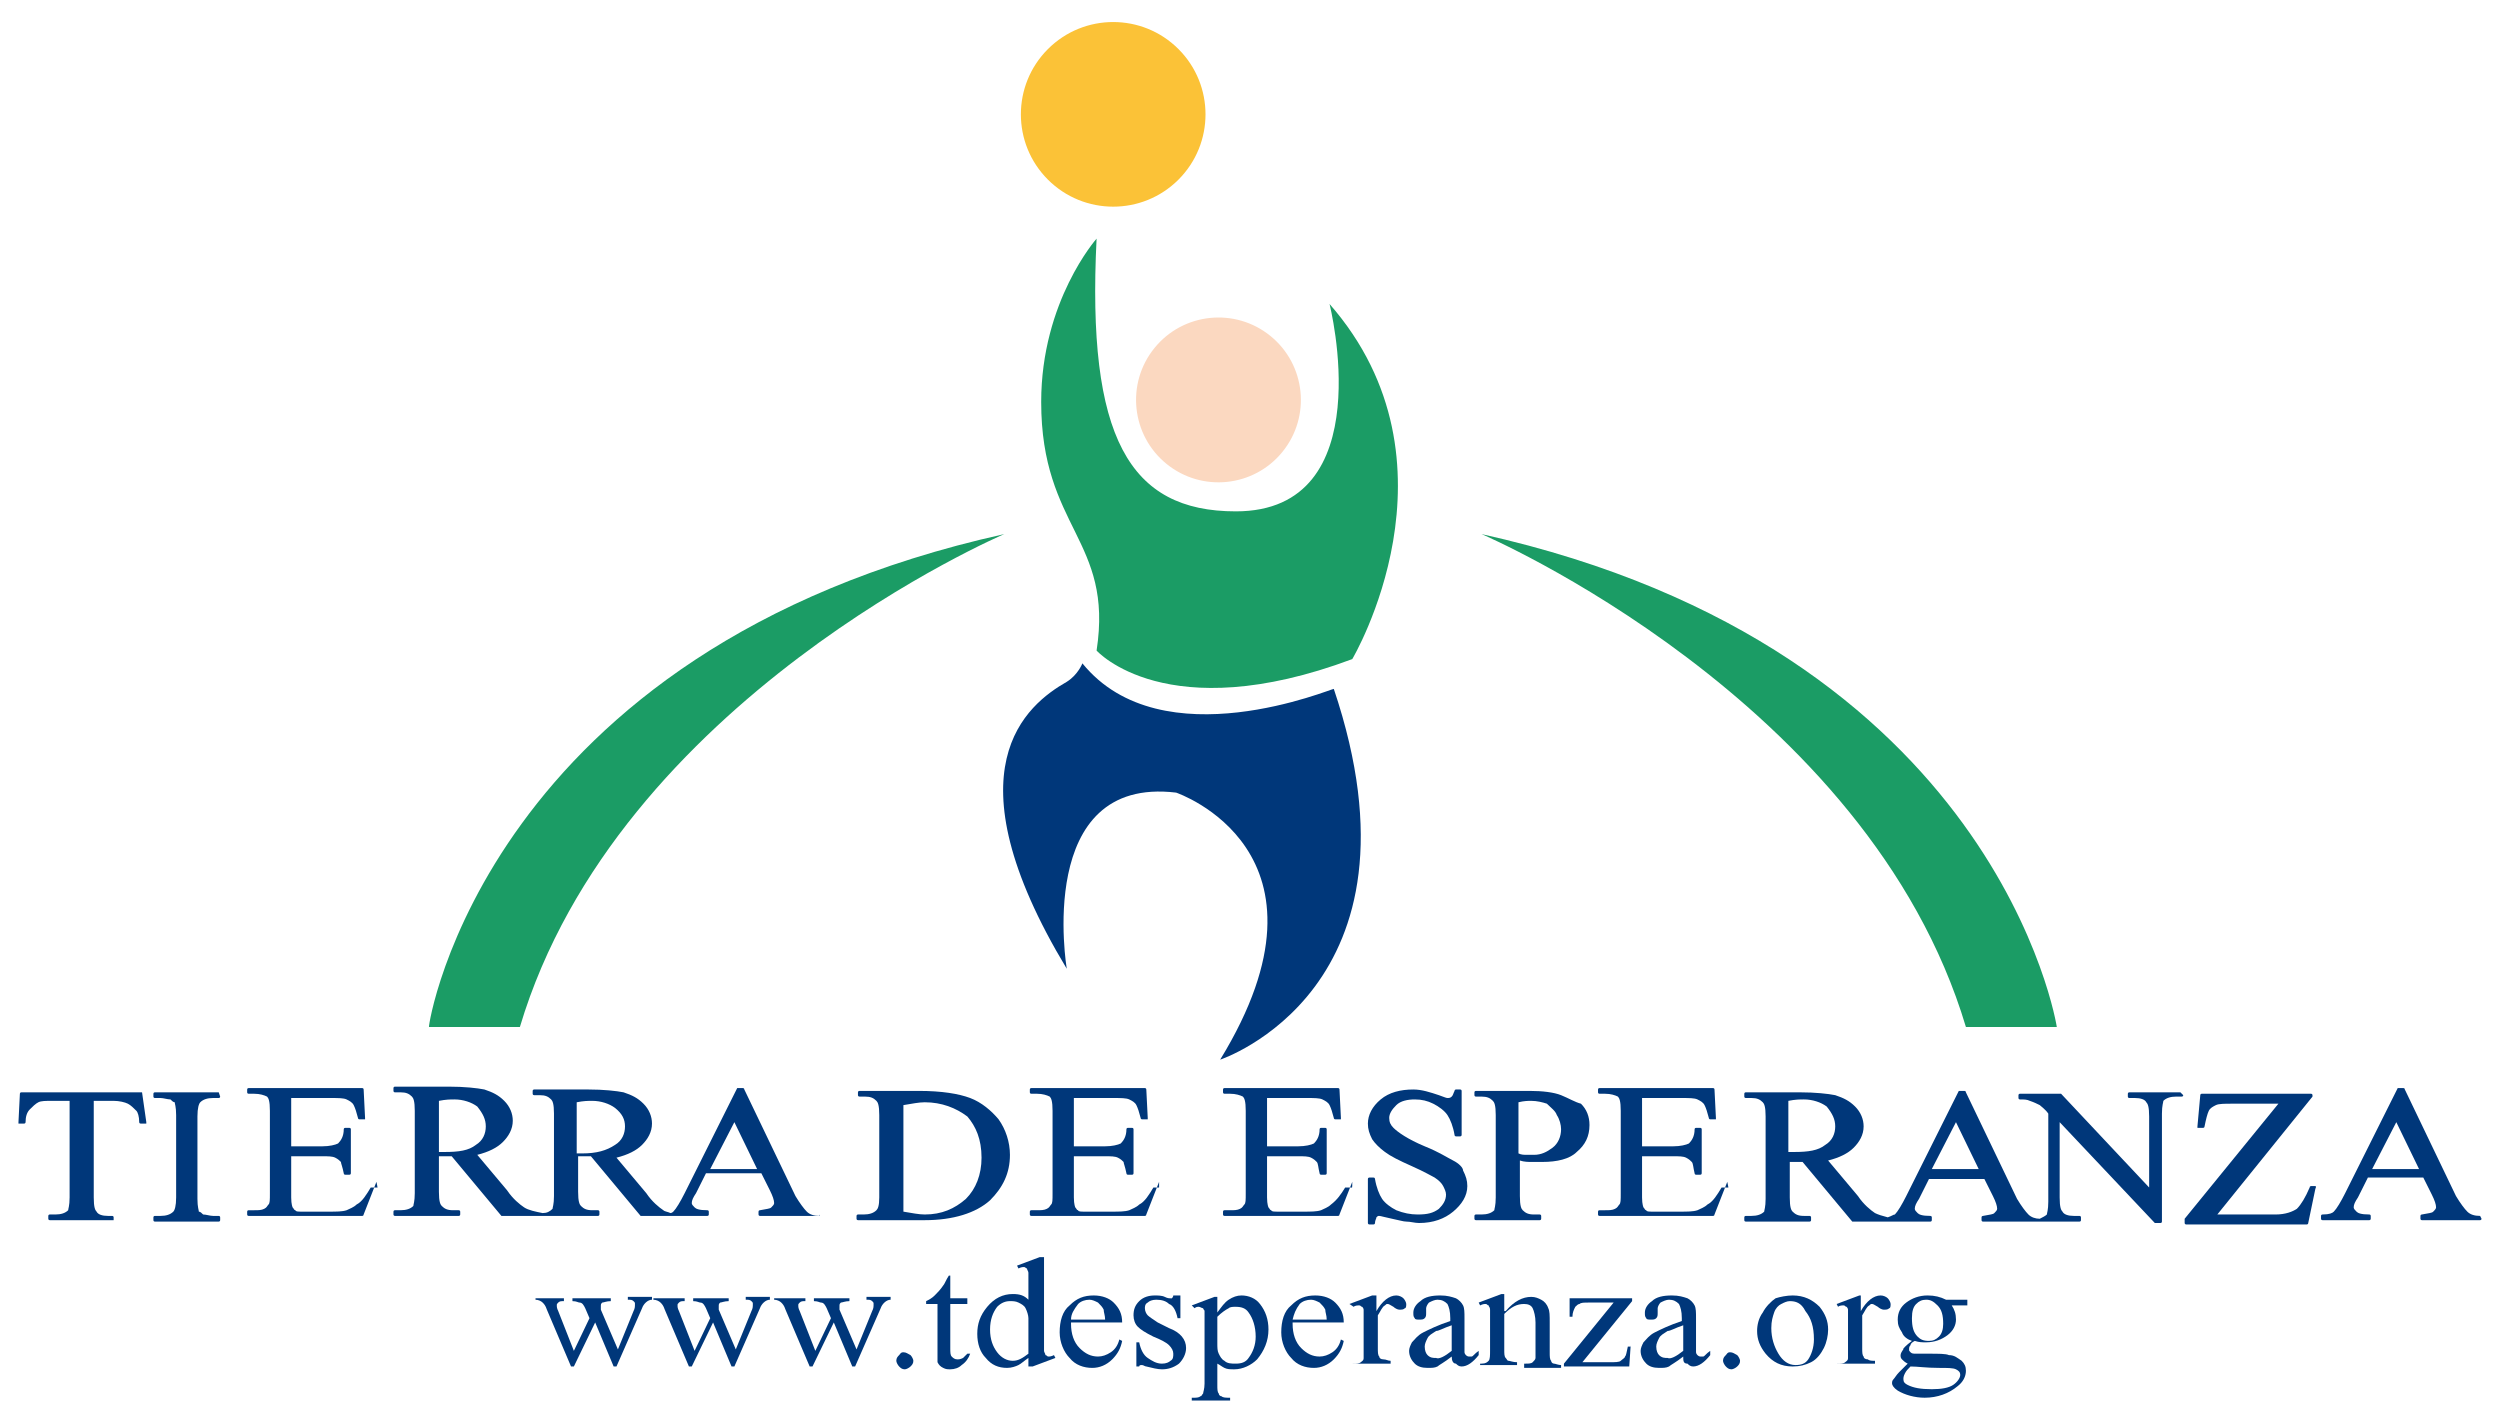 <?xml version="1.0" encoding="utf-8"?>
<!-- Generator: Adobe Illustrator 24.2.3, SVG Export Plug-In . SVG Version: 6.00 Build 0)  -->
<svg version="1.1" id="Capa_1" xmlns="http://www.w3.org/2000/svg" xmlns:xlink="http://www.w3.org/1999/xlink" x="0px" y="0px"
	 viewBox="0 0 176 100" style="enable-background:new 0 0 176 100;" xml:space="preserve">
<style type="text/css">
	.st0{fill:#FBC237;}
	.st1{fill:#FBD8C0;}
	.st2{fill:#1B9C65;}
	.st3{fill:#00377A;}
</style>
<g>
	<g>
		<g>
			<ellipse transform="matrix(0.707 -0.707 0.707 0.707 17.284 57.823)" class="st0" cx="78.4" cy="8" rx="6.5" ry="6.5"/>
			<ellipse transform="matrix(0.63 -0.777 0.777 0.63 9.815 77.055)" class="st1" cx="85.8" cy="28.2" rx="5.8" ry="5.8"/>
			<path class="st2" d="M77.2,16.8c0,0-3.9,4.4-3.9,11.5c0,8.9,5.1,9.7,3.9,17.5c0,0,4.9,5.5,18,0.6c0,0,8.2-13.8-1.6-25
				c0,0,3.7,14.6-6.6,14.6C79.5,36,76.5,30.8,77.2,16.8z"/>
			<path class="st3" d="M76.2,46.7c0,0-0.3,0.8-1.1,1.3c-2.8,1.6-8.5,6.1,0,20.2c0,0-2.3-13.6,7.7-12.4c0,0,12.1,4.1,3.1,18.8
				c0,0,15.1-5,8-26.1C93.9,48.4,81.8,53.6,76.2,46.7z"/>
			<path class="st2" d="M70.7,37.6c0,0-27.2,11.6-34.1,34.7h-6.4C30.1,72.3,34.2,45.7,70.7,37.6z"/>
			<path class="st2" d="M104.3,37.6c0,0,27.2,11.6,34.1,34.7h6.4C144.8,72.3,140.7,45.7,104.3,37.6z"/>
		</g>
		<g>
			<path class="st3" d="M10,76.9H1.5c0,0-0.1,0-0.1,0.1L1.3,79c0,0,0,0,0,0.1c0,0,0,0,0.1,0h0.3c0,0,0.1,0,0.1-0.1
				c0-0.4,0.1-0.7,0.3-0.9c0.2-0.2,0.4-0.4,0.6-0.5c0.2-0.1,0.5-0.1,1-0.1h1.2v6.8c0,0.6-0.1,0.8-0.1,0.9c-0.2,0.2-0.5,0.3-0.9,0.3
				H3.5c0,0-0.1,0-0.1,0.1v0.2c0,0,0,0.1,0.1,0.1H8C8,86,8,86,8,85.9v-0.2c0,0,0-0.1-0.1-0.1H7.6c-0.4,0-0.7-0.1-0.8-0.3
				c-0.1-0.1-0.2-0.3-0.2-1v-6.8H8c0.4,0,0.8,0.1,1,0.2c0.2,0.1,0.4,0.3,0.6,0.5c0.1,0.1,0.2,0.4,0.2,0.8c0,0,0,0.1,0.1,0.1h0.3
				c0,0,0,0,0.1,0c0,0,0,0,0-0.1L10,76.9C10.1,76.9,10.1,76.9,10,76.9z"/>
			<path class="st3" d="M15.4,76.9h-4.5c0,0-0.1,0-0.1,0.1v0.2c0,0,0,0.1,0.1,0.1h0.4c0.2,0,0.5,0.1,0.7,0.1
				c0.1,0.1,0.2,0.2,0.3,0.2c0,0.1,0.1,0.3,0.1,0.9v5.8c0,0.6-0.1,0.9-0.2,1c-0.2,0.2-0.5,0.3-0.9,0.3h-0.4c0,0-0.1,0-0.1,0.1v0.2
				c0,0,0,0.1,0.1,0.1h4.5c0,0,0.1,0,0.1-0.1v-0.2c0,0,0-0.1-0.1-0.1H15c-0.2,0-0.5-0.1-0.7-0.1c-0.1-0.1-0.2-0.2-0.3-0.2
				c0-0.1-0.1-0.3-0.1-0.9v-5.8c0-0.6,0.1-0.9,0.2-1c0.2-0.2,0.5-0.3,0.9-0.3h0.4c0,0,0.1,0,0.1-0.1L15.4,76.9
				C15.5,76.9,15.5,76.9,15.4,76.9z"/>
			<path class="st3" d="M26.5,83.6h-0.3c0,0-0.1,0-0.1,0c-0.3,0.5-0.6,1-1,1.2c-0.2,0.2-0.5,0.3-0.7,0.4c-0.3,0.1-0.7,0.1-1.3,0.1
				h-1.8c-0.3,0-0.5,0-0.5-0.1c-0.1,0-0.1-0.1-0.2-0.2c0,0-0.1-0.2-0.1-0.7v-2.9h2.2c0.4,0,0.7,0,0.9,0.1c0.2,0.1,0.3,0.2,0.4,0.3
				c0,0.1,0.1,0.3,0.2,0.8c0,0,0,0.1,0.1,0.1h0.3c0,0,0.1,0,0.1-0.1v-3.1c0,0,0-0.1-0.1-0.1h-0.3c0,0-0.1,0-0.1,0.1
				c0,0.5-0.2,0.8-0.4,1c-0.2,0.1-0.6,0.2-1.1,0.2h-2.2v-3.4h2.8c0.5,0,0.9,0,1.1,0.1c0.2,0.1,0.4,0.2,0.5,0.4
				c0.1,0.2,0.2,0.5,0.3,0.9c0,0,0,0.1,0.1,0.1h0.3c0,0,0,0,0.1,0c0,0,0,0,0-0.1l-0.1-2c0,0,0-0.1-0.1-0.1h-8c0,0-0.1,0-0.1,0.1v0.2
				c0,0,0,0.1,0.1,0.1h0.4c0.4,0,0.7,0.1,0.9,0.2c0.1,0.1,0.2,0.3,0.2,1v5.8c0,0.5,0,0.7-0.1,0.8c-0.1,0.1-0.1,0.2-0.3,0.3
				c-0.2,0.1-0.4,0.1-0.7,0.1h-0.4c0,0-0.1,0-0.1,0.1v0.2c0,0,0,0.1,0.1,0.1h8c0,0,0.1,0,0.1-0.1l0.9-2.3
				C26.6,83.7,26.6,83.6,26.5,83.6C26.6,83.6,26.5,83.6,26.5,83.6z"/>
			<path class="st3" d="M57.7,85.6c-0.4,0-0.7-0.1-0.9-0.3c-0.2-0.2-0.5-0.6-0.8-1.1l-3.6-7.5c0,0,0-0.1-0.1-0.1H52c0,0-0.1,0-0.1,0
				l-3.7,7.4c-0.3,0.6-0.6,1.1-0.8,1.3c0,0-0.1,0.1-0.2,0.1c-0.2-0.1-0.4-0.1-0.5-0.2c-0.3-0.2-0.8-0.6-1.2-1.2l-2.1-2.5
				c0.8-0.2,1.4-0.5,1.8-0.9c0.4-0.4,0.7-0.9,0.7-1.5c0-0.5-0.2-1-0.6-1.4c-0.4-0.4-0.8-0.6-1.4-0.8c-0.5-0.1-1.4-0.2-2.5-0.2h-3.8
				c0,0-0.1,0-0.1,0.1v0.2c0,0,0,0.1,0.1,0.1H38c0.4,0,0.6,0.1,0.8,0.3c0.1,0.1,0.2,0.3,0.2,1v5.8c0,0.6-0.1,0.8-0.1,0.9
				c-0.2,0.2-0.4,0.3-0.7,0.3c-0.5-0.1-1-0.2-1.3-0.4c-0.3-0.2-0.8-0.6-1.2-1.2l-2.1-2.5c0.8-0.2,1.4-0.5,1.8-0.9
				c0.4-0.4,0.7-0.9,0.7-1.5c0-0.5-0.2-1-0.6-1.4c-0.4-0.4-0.8-0.6-1.4-0.8c-0.5-0.1-1.4-0.2-2.5-0.2h-3.8c0,0-0.1,0-0.1,0.1v0.2
				c0,0,0,0.1,0.1,0.1h0.4c0.4,0,0.6,0.1,0.8,0.3c0.1,0.1,0.2,0.3,0.2,1v5.8c0,0.6-0.1,0.8-0.1,0.9c-0.2,0.2-0.5,0.3-0.9,0.3h-0.4
				c0,0-0.1,0-0.1,0.1v0.2c0,0,0,0.1,0.1,0.1h4.5c0,0,0.1,0,0.1-0.1v-0.2c0,0,0-0.1-0.1-0.1h-0.4c-0.4,0-0.6-0.1-0.8-0.3
				c-0.1-0.1-0.2-0.3-0.2-1v-2.5c0,0,0.1,0,0.1,0c0.1,0,0.2,0,0.2,0c0.2,0,0.4,0,0.6,0l3.5,4.2c0,0,0,0,0.1,0h2.2h0.6h3.9
				c0,0,0.1,0,0.1-0.1v-0.2c0,0,0-0.1-0.1-0.1h-0.4c-0.4,0-0.6-0.1-0.8-0.3c-0.1-0.1-0.2-0.3-0.2-1v-2.5c0,0,0.1,0,0.1,0
				c0.1,0,0.2,0,0.2,0c0.2,0,0.4,0,0.6,0l3.5,4.2c0,0,0,0,0.1,0h1.3H48h1.8c0,0,0.1,0,0.1-0.1v-0.2c0,0,0-0.1-0.1-0.1
				c-0.6,0-0.8-0.1-0.9-0.2c-0.1-0.1-0.2-0.2-0.2-0.3c0-0.2,0.1-0.4,0.3-0.7l0.7-1.4h3.9l0.6,1.2c0.2,0.4,0.3,0.7,0.3,0.9
				c0,0.1-0.1,0.2-0.2,0.3c-0.1,0.1-0.3,0.1-0.8,0.2c0,0-0.1,0-0.1,0.1v0.2c0,0,0,0.1,0.1,0.1h4.1c0,0,0.1,0,0.1-0.1L57.7,85.6
				C57.7,85.6,57.7,85.6,57.7,85.6z M53.3,82.3H50l1.7-3.3L53.3,82.3z M44,79.3c0,0.5-0.2,1-0.7,1.3C42.7,81,42,81.2,41,81.2
				c0,0-0.1,0-0.2,0c0,0-0.1,0-0.2,0v-3.6c0.5-0.1,0.8-0.1,1.1-0.1c0.6,0,1.2,0.2,1.6,0.5C43.8,78.4,44,78.8,44,79.3z M34.2,79.3
				c0,0.5-0.2,1-0.7,1.3c-0.5,0.4-1.2,0.5-2.2,0.5c0,0-0.1,0-0.2,0c0,0-0.1,0-0.2,0v-3.6c0.5-0.1,0.8-0.1,1.1-0.1
				c0.6,0,1.2,0.2,1.6,0.5C34,78.4,34.2,78.8,34.2,79.3z"/>
			<path class="st3" d="M68.3,77.3c-0.8-0.3-2-0.5-3.6-0.5h-4.2c0,0-0.1,0-0.1,0.1v0.2c0,0,0,0.1,0.1,0.1h0.4c0.4,0,0.6,0.1,0.8,0.3
				c0.1,0.1,0.2,0.3,0.2,1v5.8c0,0.6-0.1,0.8-0.2,0.9c-0.2,0.2-0.5,0.3-0.9,0.3h-0.4c0,0-0.1,0-0.1,0.1v0.2c0,0,0,0.1,0.1,0.1h4.7
				c2,0,3.6-0.5,4.6-1.4c0.9-0.9,1.4-1.9,1.4-3.2c0-0.9-0.3-1.8-0.8-2.5C69.8,78.2,69.1,77.6,68.3,77.3z M69.1,81.5
				c0,1.2-0.4,2.2-1.1,2.9c-0.8,0.7-1.7,1.1-2.9,1.1c-0.4,0-0.9-0.1-1.5-0.2v-7.5c0.6-0.1,1.1-0.2,1.5-0.2c1.2,0,2.2,0.4,3,1
				C68.7,79.3,69.1,80.2,69.1,81.5z"/>
			<path class="st3" d="M81.6,83.6h-0.3c0,0-0.1,0-0.1,0c-0.3,0.5-0.6,1-1,1.2c-0.2,0.2-0.5,0.3-0.7,0.4c-0.3,0.1-0.7,0.1-1.3,0.1
				h-1.8c-0.3,0-0.5,0-0.5-0.1c-0.1,0-0.1-0.1-0.2-0.2c0,0-0.1-0.2-0.1-0.7v-2.9h2.2c0.4,0,0.7,0,0.9,0.1c0.2,0.1,0.3,0.2,0.4,0.3
				c0,0.1,0.1,0.3,0.2,0.8c0,0,0,0.1,0.1,0.1h0.3c0,0,0.1,0,0.1-0.1v-3.1c0,0,0-0.1-0.1-0.1h-0.3c0,0-0.1,0-0.1,0.1
				c0,0.5-0.2,0.8-0.4,1c-0.2,0.1-0.6,0.2-1.1,0.2h-2.2v-3.4h2.8c0.5,0,0.9,0,1.1,0.1c0.2,0.1,0.4,0.2,0.5,0.4
				c0.1,0.2,0.2,0.5,0.3,0.9c0,0,0,0.1,0.1,0.1h0.3c0,0,0,0,0.1,0c0,0,0,0,0-0.1l-0.1-2c0,0,0-0.1-0.1-0.1h-8c0,0-0.1,0-0.1,0.1v0.2
				c0,0,0,0.1,0.1,0.1H73c0.4,0,0.7,0.1,0.9,0.2c0.1,0.1,0.2,0.3,0.2,1v5.8c0,0.5,0,0.7-0.1,0.8c-0.1,0.1-0.1,0.2-0.3,0.3
				c-0.2,0.1-0.4,0.1-0.7,0.1h-0.4c0,0-0.1,0-0.1,0.1v0.2c0,0,0,0.1,0.1,0.1h8c0,0,0.1,0,0.1-0.1l0.9-2.3
				C81.6,83.7,81.6,83.6,81.6,83.6C81.6,83.6,81.6,83.6,81.6,83.6z"/>
			<path class="st3" d="M95.1,83.6h-0.3c0,0-0.1,0-0.1,0c-0.3,0.5-0.6,0.9-1,1.2c-0.2,0.2-0.5,0.3-0.7,0.4c-0.3,0.1-0.7,0.1-1.3,0.1
				H90c-0.3,0-0.5,0-0.5-0.1c-0.1,0-0.1-0.1-0.2-0.2c0,0-0.1-0.2-0.1-0.7v-2.9h2.2c0.4,0,0.7,0,0.9,0.1c0.2,0.1,0.3,0.2,0.4,0.3
				c0.1,0.1,0.1,0.4,0.2,0.8c0,0,0,0.1,0.1,0.1h0.3c0,0,0.1,0,0.1-0.1v-3.1c0,0,0-0.1-0.1-0.1h-0.3c0,0-0.1,0-0.1,0.1
				c0,0.5-0.2,0.8-0.4,1c-0.2,0.1-0.6,0.2-1.1,0.2h-2.2v-3.4H92c0.5,0,0.9,0,1.1,0.1c0.2,0.1,0.4,0.2,0.5,0.4
				c0.1,0.2,0.2,0.5,0.3,0.9c0,0,0,0.1,0.1,0.1h0.3c0,0,0,0,0.1,0c0,0,0,0,0-0.1l-0.1-2c0,0,0-0.1-0.1-0.1h-8c0,0-0.1,0-0.1,0.1v0.2
				c0,0,0,0.1,0.1,0.1h0.4c0.4,0,0.7,0.1,0.9,0.2c0.1,0.1,0.2,0.3,0.2,1v5.8c0,0.5,0,0.7-0.1,0.8c-0.1,0.1-0.1,0.2-0.3,0.3
				c-0.2,0.1-0.4,0.1-0.7,0.1h-0.4c0,0-0.1,0-0.1,0.1v0.2c0,0,0,0.1,0.1,0.1h8c0,0,0.1,0,0.1-0.1l0.9-2.3
				C95.2,83.7,95.2,83.6,95.1,83.6C95.2,83.6,95.1,83.6,95.1,83.6z"/>
			<path class="st3" d="M102.3,81.7c-0.4-0.2-1-0.6-2-1c-1.2-0.5-1.9-1-2.2-1.3c-0.2-0.2-0.3-0.4-0.3-0.7c0-0.3,0.2-0.6,0.5-0.9
				c0.3-0.3,0.8-0.4,1.3-0.4c0.5,0,0.9,0.1,1.3,0.3c0.4,0.2,0.8,0.5,1,0.8c0.2,0.3,0.4,0.8,0.5,1.4c0,0,0,0.1,0.1,0.1h0.3
				c0,0,0.1,0,0.1-0.1v-3.1c0,0,0-0.1-0.1-0.1h-0.3c0,0-0.1,0-0.1,0.1c-0.1,0.2-0.1,0.3-0.2,0.4c-0.1,0.1-0.2,0.1-0.3,0.1
				c-0.1,0-0.3-0.1-0.6-0.2c-0.6-0.2-1.2-0.4-1.8-0.4c-0.9,0-1.7,0.2-2.3,0.7c-0.6,0.5-0.9,1.1-0.9,1.7c0,0.4,0.1,0.7,0.3,1.1
				c0.2,0.3,0.5,0.6,0.9,0.9c0.4,0.3,1,0.6,1.9,1c0.9,0.4,1.4,0.7,1.6,0.8c0.3,0.2,0.5,0.4,0.6,0.6c0.1,0.2,0.2,0.4,0.2,0.6
				c0,0.4-0.2,0.7-0.5,1c-0.4,0.3-0.8,0.4-1.5,0.4c-0.5,0-1-0.1-1.5-0.3c-0.4-0.2-0.8-0.5-1-0.8c-0.2-0.3-0.4-0.8-0.5-1.4
				c0,0,0-0.1-0.1-0.1h-0.3c0,0-0.1,0-0.1,0.1v3.1c0,0,0,0.1,0.1,0.1h0.3c0,0,0.1,0,0.1-0.1c0-0.2,0.1-0.3,0.1-0.4
				c0.1-0.1,0.1-0.1,0.2-0.1c0.1,0,0.4,0.1,0.9,0.2c0.5,0.1,0.8,0.2,1,0.2c0.3,0,0.6,0.1,0.9,0.1c1,0,1.8-0.3,2.4-0.8
				c0.6-0.5,1-1.1,1-1.8c0-0.4-0.1-0.7-0.3-1.1C103,82.2,102.7,81.9,102.3,81.7z"/>
			<path class="st3" d="M109.9,77.1c-0.5-0.2-1.3-0.3-2.2-0.3h-3.8c0,0-0.1,0-0.1,0.1v0.2c0,0,0,0.1,0.1,0.1h0.4
				c0.4,0,0.6,0.1,0.8,0.3c0.1,0.1,0.2,0.3,0.2,1v5.8c0,0.6-0.1,0.8-0.1,0.9c-0.2,0.2-0.5,0.3-0.9,0.3h-0.4c0,0-0.1,0-0.1,0.1v0.2
				c0,0,0,0.1,0.1,0.1h4.5c0,0,0.1,0,0.1-0.1v-0.2c0,0,0-0.1-0.1-0.1h-0.4c-0.4,0-0.6-0.1-0.8-0.3c-0.1-0.1-0.2-0.3-0.2-1v-2.5
				c0.3,0.1,0.6,0.1,0.8,0.1c0.3,0,0.6,0,0.8,0c1,0,1.9-0.2,2.4-0.7c0.6-0.5,0.9-1.1,0.9-1.9c0-0.6-0.2-1.1-0.6-1.5
				C110.9,77.6,110.4,77.3,109.9,77.1z M109.6,78.5c0.2,0.3,0.3,0.7,0.3,1c0,0.5-0.2,1-0.6,1.3c-0.4,0.3-0.8,0.5-1.3,0.5
				c-0.1,0-0.3,0-0.5,0c-0.2,0-0.4,0-0.6-0.1v-3.6c0.4-0.1,0.7-0.1,0.9-0.1c0.4,0,0.8,0.1,1.1,0.2C109.2,78,109.5,78.2,109.6,78.5z"
				/>
			<path class="st3" d="M121.6,83.6h-0.3c0,0-0.1,0-0.1,0c-0.3,0.5-0.6,1-1,1.2c-0.2,0.2-0.5,0.3-0.7,0.4c-0.3,0.1-0.7,0.1-1.3,0.1
				h-1.8c-0.3,0-0.5,0-0.5-0.1c-0.1,0-0.1-0.1-0.2-0.2c0,0-0.1-0.2-0.1-0.7v-2.9h2.2c0.4,0,0.7,0,0.9,0.1c0.2,0.1,0.3,0.2,0.4,0.3
				c0.1,0.1,0.1,0.4,0.2,0.8c0,0,0,0.1,0.1,0.1h0.3c0,0,0.1,0,0.1-0.1v-3.1c0,0,0-0.1-0.1-0.1h-0.3c0,0-0.1,0-0.1,0.1
				c0,0.5-0.2,0.8-0.4,1c-0.2,0.1-0.6,0.2-1.1,0.2h-2.2v-3.4h2.8c0.5,0,0.9,0,1.1,0.1c0.2,0.1,0.4,0.2,0.5,0.4
				c0.1,0.2,0.2,0.5,0.3,0.9c0,0,0,0.1,0.1,0.1h0.3c0,0,0,0,0.1,0c0,0,0,0,0-0.1l-0.1-2c0,0,0-0.1-0.1-0.1h-8c0,0-0.1,0-0.1,0.1v0.2
				c0,0,0,0.1,0.1,0.1h0.4c0.4,0,0.7,0.1,0.9,0.2c0.1,0.1,0.2,0.3,0.2,1v5.8c0,0.5,0,0.7-0.1,0.8c-0.1,0.1-0.1,0.2-0.3,0.3
				c-0.2,0.1-0.4,0.1-0.7,0.1h-0.4c0,0-0.1,0-0.1,0.1v0.2c0,0,0,0.1,0.1,0.1h8c0,0,0.1,0,0.1-0.1l0.9-2.3
				C121.7,83.7,121.7,83.6,121.6,83.6C121.6,83.6,121.6,83.6,121.6,83.6z"/>
			<path class="st3" d="M153.5,76.9h-3.6c0,0-0.1,0-0.1,0.1v0.2c0,0,0,0.1,0.1,0.1h0.4c0.4,0,0.7,0.1,0.8,0.3c0.1,0.1,0.2,0.3,0.2,1
				v5l-6.2-6.6c0,0,0,0-0.1,0h-2.8c0,0-0.1,0-0.1,0.1v0.2c0,0,0,0.1,0.1,0.1c0.3,0,0.5,0,0.7,0.1c0.3,0.1,0.5,0.2,0.7,0.3
				c0.1,0.1,0.4,0.3,0.6,0.6v6.2c0,0.6-0.1,0.8-0.1,0.9c-0.1,0.1-0.3,0.2-0.5,0.3c-0.3,0-0.6-0.1-0.8-0.3c-0.2-0.2-0.5-0.6-0.8-1.1
				l-3.6-7.5c0,0,0-0.1-0.1-0.1h-0.3c0,0-0.1,0-0.1,0l-3.7,7.4c-0.3,0.6-0.6,1.1-0.8,1.3c-0.1,0-0.2,0.1-0.5,0.2
				c-0.4-0.1-0.7-0.2-0.9-0.3c-0.3-0.2-0.8-0.6-1.2-1.2l-2.1-2.5c0.8-0.2,1.4-0.5,1.8-0.9c0.4-0.4,0.7-0.9,0.7-1.5
				c0-0.5-0.2-1-0.6-1.4c-0.4-0.4-0.8-0.6-1.4-0.8c-0.5-0.1-1.4-0.2-2.5-0.2h-3.8c0,0-0.1,0-0.1,0.1v0.2c0,0,0,0.1,0.1,0.1h0.4
				c0.4,0,0.6,0.1,0.8,0.3c0.1,0.1,0.2,0.3,0.2,1v5.8c0,0.6-0.1,0.8-0.1,0.9c-0.2,0.2-0.5,0.3-0.9,0.3h-0.4c0,0-0.1,0-0.1,0.1v0.2
				c0,0,0,0.1,0.1,0.1h4.5c0,0,0.1,0,0.1-0.1v-0.2c0,0,0-0.1-0.1-0.1H127c-0.4,0-0.6-0.1-0.8-0.3c-0.1-0.1-0.2-0.3-0.2-1v-2.5
				c0,0,0.1,0,0.1,0c0.1,0,0.2,0,0.2,0c0.2,0,0.4,0,0.6,0l3.5,4.2c0,0,0,0,0.1,0h2.1h0.7h2.6c0,0,0.1,0,0.1-0.1v-0.2
				c0,0,0-0.1-0.1-0.1c-0.6,0-0.8-0.1-0.9-0.2c-0.1-0.1-0.2-0.2-0.2-0.3c0-0.2,0.1-0.4,0.3-0.7l0.7-1.4h3.9l0.6,1.2
				c0.2,0.4,0.3,0.7,0.3,0.9c0,0.1-0.1,0.2-0.2,0.3c-0.1,0.1-0.3,0.1-0.8,0.2c0,0-0.1,0-0.1,0.1v0.2c0,0,0,0.1,0.1,0.1h3.2h0.9h2.7
				c0,0,0.1,0,0.1-0.1v-0.2c0,0,0-0.1-0.1-0.1H146c-0.4,0-0.7-0.1-0.8-0.3c-0.1-0.1-0.2-0.3-0.2-1v-5.3l6.7,7.1c0,0,0,0,0.1,0h0.3
				c0,0,0.1,0,0.1-0.1v-7.6c0-0.6,0.1-0.8,0.1-0.9c0.2-0.2,0.5-0.3,0.9-0.3h0.4c0,0,0.1,0,0.1-0.1L153.5,76.9
				C153.6,76.9,153.6,76.9,153.5,76.9z M139.3,82.3H136l1.7-3.3L139.3,82.3z M129.2,79.3c0,0.5-0.2,1-0.7,1.3
				c-0.5,0.4-1.2,0.5-2.2,0.5c0,0-0.1,0-0.2,0c0,0-0.1,0-0.2,0v-3.6c0.5-0.1,0.8-0.1,1.1-0.1c0.6,0,1.2,0.2,1.6,0.5
				C129,78.4,129.2,78.8,129.2,79.3z"/>
			<path class="st3" d="M163,83.5l-0.3,0c0,0-0.1,0-0.1,0.1c-0.3,0.7-0.6,1.2-0.9,1.5c-0.3,0.2-0.8,0.4-1.5,0.4h-4.1l6.7-8.3
				c0,0,0-0.1,0-0.1c0,0,0-0.1-0.1-0.1h-7.7c0,0-0.1,0-0.1,0.1l-0.2,2.2c0,0,0,0.1,0,0.1c0,0,0,0,0.1,0h0.3c0,0,0.1,0,0.1-0.1
				c0.1-0.5,0.2-0.9,0.3-1.1c0.1-0.2,0.3-0.3,0.5-0.4c0.2-0.1,0.6-0.1,1.2-0.1h3.2l-6.6,8.1c0,0,0,0,0,0.1v0.2c0,0,0,0.1,0.1,0.1
				h8.5c0,0,0.1,0,0.1-0.1l0.5-2.4C163.1,83.5,163,83.5,163,83.5C163,83.5,163,83.5,163,83.5z"/>
			<path class="st3" d="M174.6,85.6c-0.4,0-0.7-0.1-0.9-0.3c-0.2-0.2-0.5-0.6-0.8-1.1l-3.6-7.5c0,0,0-0.1-0.1-0.1h-0.3
				c0,0-0.1,0-0.1,0l-3.7,7.4c-0.3,0.6-0.6,1.1-0.8,1.3c-0.1,0.1-0.3,0.2-0.8,0.2c0,0-0.1,0-0.1,0.1v0.2c0,0,0,0.1,0.1,0.1h3.3
				c0,0,0.1,0,0.1-0.1v-0.2c0,0,0-0.1-0.1-0.1c-0.6,0-0.8-0.1-0.9-0.2c-0.1-0.1-0.2-0.2-0.2-0.3c0-0.2,0.1-0.4,0.3-0.7l0.7-1.4h3.9
				l0.6,1.2c0.2,0.4,0.3,0.7,0.3,0.9c0,0.1-0.1,0.2-0.2,0.3c-0.1,0.1-0.3,0.1-0.8,0.2c0,0-0.1,0-0.1,0.1v0.2c0,0,0,0.1,0.1,0.1h4.1
				c0,0,0.1,0,0.1-0.1L174.6,85.6C174.7,85.6,174.7,85.6,174.6,85.6z M167,82.3l1.7-3.3l1.6,3.3H167z"/>
		</g>
	</g>
	<g>
		<path class="st3" d="M37.5,91.4h2.2v0.2c-0.2,0-0.3,0-0.4,0.1c-0.1,0.1-0.1,0.1-0.1,0.2c0,0.1,0,0.2,0.1,0.4l1.1,2.8l1.1-2.3
			l-0.3-0.7c-0.1-0.2-0.2-0.4-0.4-0.4c-0.1,0-0.2-0.1-0.5-0.1v-0.2H43v0.2c-0.3,0-0.5,0.1-0.6,0.1c-0.1,0.1-0.1,0.1-0.1,0.3
			c0,0.1,0,0.1,0,0.2l1.2,2.8l1.1-2.7c0.1-0.2,0.1-0.3,0.1-0.5c0-0.1,0-0.1-0.1-0.2c-0.1-0.1-0.2-0.1-0.4-0.1v-0.2h1.7v0.2
			c-0.3,0-0.6,0.3-0.7,0.6l-1.8,4.1h-0.2l-1.3-3.1l-1.5,3.1h-0.2l-1.7-4c-0.1-0.3-0.2-0.4-0.3-0.5c-0.1-0.1-0.3-0.2-0.5-0.2V91.4z"
			/>
		<path class="st3" d="M46,91.4h2.2v0.2c-0.2,0-0.3,0-0.4,0.1c-0.1,0.1-0.1,0.1-0.1,0.2c0,0.1,0,0.2,0.1,0.4l1.1,2.8l1.1-2.3
			l-0.3-0.7c-0.1-0.2-0.2-0.4-0.4-0.4c-0.1,0-0.2-0.1-0.5-0.1v-0.2h2.5v0.2c-0.3,0-0.5,0.1-0.6,0.1c-0.1,0.1-0.1,0.1-0.1,0.3
			c0,0.1,0,0.1,0,0.2l1.2,2.8l1.1-2.7c0.1-0.2,0.1-0.3,0.1-0.5c0-0.1,0-0.1-0.1-0.2c-0.1-0.1-0.2-0.1-0.4-0.1v-0.2h1.7v0.2
			c-0.3,0-0.6,0.3-0.7,0.6l-1.8,4.1h-0.2l-1.3-3.1l-1.5,3.1h-0.2l-1.7-4c-0.1-0.3-0.2-0.4-0.3-0.5c-0.1-0.1-0.3-0.2-0.5-0.2V91.4z"
			/>
		<path class="st3" d="M54.5,91.4h2.2v0.2c-0.2,0-0.3,0-0.4,0.1c-0.1,0.1-0.1,0.1-0.1,0.2c0,0.1,0,0.2,0.1,0.4l1.1,2.8l1.1-2.3
			l-0.3-0.7c-0.1-0.2-0.2-0.4-0.4-0.4c-0.1,0-0.2-0.1-0.5-0.1v-0.2h2.5v0.2c-0.3,0-0.5,0.1-0.6,0.1c-0.1,0.1-0.1,0.1-0.1,0.3
			c0,0.1,0,0.1,0,0.2l1.2,2.8l1.1-2.7c0.1-0.2,0.1-0.3,0.1-0.5c0-0.1,0-0.1-0.1-0.2c-0.1-0.1-0.2-0.1-0.4-0.1v-0.2h1.7v0.2
			c-0.3,0-0.6,0.3-0.7,0.6l-1.8,4.1H60l-1.3-3.1l-1.5,3.1H57l-1.7-4c-0.1-0.3-0.2-0.4-0.3-0.5c-0.1-0.1-0.3-0.2-0.5-0.2V91.4z"/>
		<path class="st3" d="M63.6,95.2c0.2,0,0.3,0.1,0.5,0.2c0.1,0.1,0.2,0.3,0.2,0.4c0,0.2-0.1,0.3-0.2,0.4c-0.1,0.1-0.3,0.2-0.4,0.2
			c-0.2,0-0.3-0.1-0.4-0.2c-0.1-0.1-0.2-0.3-0.2-0.4c0-0.2,0.1-0.3,0.2-0.4S63.4,95.2,63.6,95.2z"/>
		<path class="st3" d="M66.9,89.8v1.6h1.2v0.4h-1.2v3.1c0,0.3,0,0.5,0.1,0.6c0.1,0.1,0.2,0.2,0.4,0.2c0.1,0,0.2,0,0.4-0.1
			c0.1-0.1,0.2-0.2,0.3-0.3h0.2c-0.1,0.3-0.3,0.6-0.6,0.8c-0.2,0.2-0.5,0.3-0.8,0.3c-0.2,0-0.3,0-0.5-0.1c-0.2-0.1-0.3-0.2-0.4-0.4
			C66,95.6,66,95.3,66,95v-3.2h-0.8v-0.2c0.2-0.1,0.4-0.2,0.6-0.4c0.2-0.2,0.4-0.4,0.6-0.7c0.1-0.1,0.2-0.4,0.4-0.7H66.9z"/>
		<path class="st3" d="M72.4,95.6c-0.3,0.2-0.5,0.4-0.7,0.5c-0.2,0.1-0.5,0.2-0.8,0.2c-0.6,0-1.1-0.2-1.5-0.7
			c-0.4-0.4-0.6-1-0.6-1.7c0-0.7,0.2-1.3,0.7-1.9c0.5-0.6,1.1-0.9,1.8-0.9c0.5,0,0.8,0.1,1.1,0.4v-0.9c0-0.5,0-0.9,0-1
			c0-0.1-0.1-0.2-0.1-0.3c-0.1,0-0.1-0.1-0.2-0.1c-0.1,0-0.2,0-0.4,0.1l-0.1-0.2l1.6-0.6h0.3v5.6c0,0.6,0,0.9,0,1
			c0,0.1,0.1,0.2,0.1,0.3c0.1,0,0.1,0.1,0.2,0.1c0.1,0,0.2,0,0.4-0.1l0.1,0.2l-1.6,0.6h-0.3V95.6z M72.4,95.3v-2.5
			c0-0.2-0.1-0.5-0.2-0.7s-0.3-0.3-0.5-0.4c-0.2-0.1-0.4-0.1-0.6-0.1c-0.3,0-0.6,0.1-0.9,0.4c-0.3,0.4-0.5,0.9-0.5,1.6
			c0,0.7,0.2,1.2,0.5,1.6c0.3,0.4,0.7,0.6,1.1,0.6C71.7,95.8,72,95.6,72.4,95.3z"/>
		<path class="st3" d="M75.4,93.2c0,0.7,0.2,1.3,0.6,1.7c0.4,0.4,0.8,0.6,1.3,0.6c0.3,0,0.6-0.1,0.9-0.3c0.3-0.2,0.5-0.5,0.6-0.9
			l0.2,0.1c-0.1,0.5-0.3,0.9-0.7,1.3c-0.4,0.4-0.9,0.6-1.4,0.6c-0.6,0-1.2-0.2-1.6-0.7c-0.4-0.4-0.7-1.1-0.7-1.8
			c0-0.8,0.2-1.5,0.7-1.9c0.5-0.5,1-0.7,1.7-0.7c0.6,0,1.1,0.2,1.4,0.5c0.4,0.4,0.6,0.8,0.6,1.4H75.4z M75.4,92.9h2.4
			c0-0.3-0.1-0.5-0.1-0.7c-0.1-0.2-0.2-0.3-0.4-0.5c-0.2-0.1-0.4-0.2-0.6-0.2c-0.3,0-0.6,0.1-0.8,0.3C75.6,92.2,75.4,92.5,75.4,92.9
			z"/>
		<path class="st3" d="M83.1,91.2v1.6h-0.2c-0.1-0.5-0.3-0.9-0.6-1c-0.2-0.2-0.5-0.3-0.9-0.3c-0.3,0-0.5,0.1-0.6,0.2
			c-0.2,0.1-0.2,0.3-0.2,0.4c0,0.2,0.1,0.4,0.2,0.5c0.1,0.1,0.4,0.3,0.7,0.5l0.8,0.4c0.8,0.3,1.2,0.8,1.2,1.4c0,0.4-0.2,0.8-0.5,1.1
			c-0.4,0.3-0.8,0.4-1.2,0.4c-0.3,0-0.7-0.1-1.1-0.2c-0.1,0-0.2-0.1-0.3-0.1c-0.1,0-0.2,0-0.2,0.1h-0.2v-1.7h0.2
			c0.1,0.5,0.3,0.9,0.6,1.1c0.3,0.2,0.6,0.4,1,0.4c0.3,0,0.5-0.1,0.6-0.2c0.2-0.1,0.2-0.3,0.2-0.5c0-0.2-0.1-0.4-0.3-0.6
			c-0.2-0.2-0.6-0.4-1.1-0.6c-0.6-0.3-0.9-0.5-1.1-0.7c-0.2-0.2-0.3-0.5-0.3-0.8c0-0.4,0.1-0.7,0.4-1c0.3-0.3,0.7-0.4,1.1-0.4
			c0.2,0,0.5,0,0.7,0.1c0.2,0.1,0.3,0.1,0.4,0.1c0.1,0,0.1,0,0.1,0c0,0,0.1-0.1,0.1-0.2H83.1z"/>
		<path class="st3" d="M83.9,91.9l1.6-0.6h0.2v1.1c0.3-0.4,0.5-0.7,0.8-0.9c0.3-0.2,0.6-0.3,0.9-0.3c0.5,0,1,0.2,1.3,0.6
			c0.4,0.5,0.6,1.1,0.6,1.8c0,0.8-0.3,1.5-0.8,2.1c-0.4,0.4-1,0.7-1.6,0.7c-0.3,0-0.5,0-0.7-0.1c-0.2-0.1-0.3-0.2-0.5-0.3v1.5
			c0,0.3,0,0.5,0.1,0.6c0,0.1,0.1,0.2,0.2,0.2c0.1,0.1,0.3,0.1,0.6,0.1v0.2h-2.7v-0.2H84c0.2,0,0.4,0,0.5-0.1c0.1,0,0.1-0.1,0.2-0.2
			c0-0.1,0.1-0.3,0.1-0.7v-4.5c0-0.3,0-0.5,0-0.6s-0.1-0.1-0.1-0.2c-0.1,0-0.2-0.1-0.3-0.1c-0.1,0-0.2,0-0.3,0.1L83.9,91.9z
			 M85.7,92.7v1.8c0,0.4,0,0.6,0.1,0.8c0.1,0.2,0.2,0.4,0.4,0.5c0.2,0.2,0.5,0.2,0.8,0.2c0.4,0,0.7-0.1,0.9-0.4
			c0.3-0.4,0.5-0.9,0.5-1.5c0-0.7-0.2-1.3-0.5-1.7c-0.2-0.3-0.5-0.4-0.9-0.4c-0.2,0-0.4,0-0.5,0.1C86.3,92.2,86,92.4,85.7,92.7z"/>
		<path class="st3" d="M91,93.2c0,0.7,0.2,1.3,0.6,1.7c0.4,0.4,0.8,0.6,1.3,0.6c0.3,0,0.6-0.1,0.9-0.3c0.3-0.2,0.5-0.5,0.6-0.9
			l0.2,0.1c-0.1,0.5-0.3,0.9-0.7,1.3c-0.4,0.4-0.9,0.6-1.4,0.6c-0.6,0-1.2-0.2-1.6-0.7c-0.4-0.4-0.7-1.1-0.7-1.8
			c0-0.8,0.2-1.5,0.7-1.9c0.5-0.5,1-0.7,1.7-0.7c0.6,0,1.1,0.2,1.4,0.5c0.4,0.4,0.6,0.8,0.6,1.4H91z M91,92.9h2.4
			c0-0.3-0.1-0.5-0.1-0.7c-0.1-0.2-0.2-0.3-0.4-0.5c-0.2-0.1-0.4-0.2-0.6-0.2c-0.3,0-0.6,0.1-0.8,0.3C91.2,92.2,91.1,92.5,91,92.9z"
			/>
		<path class="st3" d="M96.9,91.2v1.1c0.4-0.7,0.9-1.1,1.4-1.1c0.2,0,0.4,0.1,0.5,0.2c0.1,0.1,0.2,0.3,0.2,0.4c0,0.1,0,0.3-0.1,0.3
			c-0.1,0.1-0.2,0.1-0.4,0.1c-0.1,0-0.3-0.1-0.4-0.2c-0.2-0.1-0.3-0.2-0.4-0.2c-0.1,0-0.1,0-0.2,0.1c-0.2,0.1-0.3,0.4-0.5,0.7v2.3
			c0,0.3,0,0.5,0.1,0.6c0,0.1,0.1,0.2,0.3,0.2s0.3,0.1,0.5,0.1v0.2h-2.7V96c0.3,0,0.5,0,0.6-0.1c0.1-0.1,0.2-0.1,0.2-0.3
			c0-0.1,0-0.2,0-0.5v-1.9c0-0.6,0-0.9,0-1c0-0.1-0.1-0.2-0.1-0.2c-0.1,0-0.1-0.1-0.2-0.1c-0.1,0-0.3,0-0.4,0.1L95,91.8l1.6-0.6
			H96.9z"/>
		<path class="st3" d="M102.2,95.5c-0.5,0.4-0.9,0.6-1,0.7c-0.2,0.1-0.4,0.1-0.7,0.1c-0.4,0-0.7-0.1-0.9-0.3
			c-0.2-0.2-0.4-0.5-0.4-0.9c0-0.2,0.1-0.4,0.2-0.6c0.2-0.2,0.4-0.5,0.8-0.7c0.4-0.2,1-0.5,1.9-0.8v-0.2c0-0.5-0.1-0.8-0.2-1
			c-0.2-0.2-0.4-0.3-0.7-0.3c-0.2,0-0.4,0.1-0.6,0.2c-0.1,0.1-0.2,0.3-0.2,0.4l0,0.3c0,0.2,0,0.3-0.1,0.4c-0.1,0.1-0.2,0.1-0.4,0.1
			c-0.1,0-0.3,0-0.3-0.1c-0.1-0.1-0.1-0.2-0.1-0.4c0-0.3,0.2-0.6,0.5-0.8c0.3-0.3,0.8-0.4,1.4-0.4c0.5,0,0.8,0.1,1.1,0.2
			c0.2,0.1,0.4,0.3,0.5,0.5c0.1,0.2,0.1,0.5,0.1,0.9v1.6c0,0.5,0,0.7,0,0.8c0,0.1,0.1,0.2,0.1,0.2c0,0,0.1,0.1,0.2,0.1
			c0.1,0,0.1,0,0.2,0c0.1,0,0.2-0.2,0.5-0.4v0.3c-0.4,0.5-0.8,0.8-1.2,0.8c-0.2,0-0.3-0.1-0.4-0.2C102.3,96,102.2,95.8,102.2,95.5z
			 M102.2,95.1v-1.8c-0.6,0.2-0.9,0.4-1.1,0.4c-0.3,0.2-0.5,0.3-0.6,0.5c-0.1,0.2-0.2,0.4-0.2,0.6c0,0.3,0.1,0.5,0.2,0.6
			c0.2,0.2,0.4,0.2,0.6,0.2C101.3,95.7,101.7,95.5,102.2,95.1z"/>
		<path class="st3" d="M106,92.3c0.6-0.7,1.2-1,1.8-1c0.3,0,0.5,0.1,0.7,0.2c0.2,0.1,0.4,0.3,0.5,0.6c0.1,0.2,0.1,0.5,0.1,1v2.1
			c0,0.3,0,0.5,0.1,0.6c0,0.1,0.1,0.2,0.2,0.2c0.1,0,0.3,0.1,0.5,0.1v0.2h-2.6V96h0.1c0.2,0,0.4,0,0.5-0.1c0.1-0.1,0.2-0.2,0.2-0.3
			c0-0.1,0-0.2,0-0.5v-2c0-0.4-0.1-0.8-0.2-1c-0.1-0.2-0.3-0.3-0.6-0.3c-0.5,0-0.9,0.2-1.4,0.7v2.5c0,0.3,0,0.5,0.1,0.6
			c0.1,0.1,0.1,0.2,0.2,0.2c0.1,0,0.3,0.1,0.6,0.1v0.2h-2.6V96h0.1c0.3,0,0.4-0.1,0.5-0.2c0.1-0.1,0.1-0.4,0.1-0.7v-1.8
			c0-0.6,0-0.9,0-1.1s-0.1-0.2-0.1-0.3c-0.1,0-0.1-0.1-0.2-0.1c-0.1,0-0.2,0-0.4,0.1l-0.1-0.2l1.6-0.6h0.2V92.3z"/>
		<path class="st3" d="M114.8,94.7l-0.1,1.5h-4.6V96l3.5-4.3h-1.7c-0.4,0-0.6,0-0.7,0.1c-0.1,0-0.2,0.1-0.3,0.2
			c-0.1,0.2-0.2,0.4-0.2,0.7h-0.2l0-1.3h4.4v0.2l-3.5,4.3h1.9c0.4,0,0.7,0,0.8-0.1c0.1-0.1,0.3-0.2,0.3-0.3c0.1-0.1,0.1-0.3,0.2-0.7
			H114.8z"/>
		<path class="st3" d="M118.5,95.5c-0.5,0.4-0.9,0.6-1,0.7c-0.2,0.1-0.4,0.1-0.7,0.1c-0.4,0-0.7-0.1-0.9-0.3
			c-0.2-0.2-0.4-0.5-0.4-0.9c0-0.2,0.1-0.4,0.2-0.6c0.2-0.2,0.4-0.5,0.8-0.7s1-0.5,1.9-0.8v-0.2c0-0.5-0.1-0.8-0.2-1
			c-0.2-0.2-0.4-0.3-0.7-0.3c-0.2,0-0.4,0.1-0.6,0.2c-0.1,0.1-0.2,0.3-0.2,0.4l0,0.3c0,0.2,0,0.3-0.1,0.4c-0.1,0.1-0.2,0.1-0.4,0.1
			c-0.1,0-0.3,0-0.3-0.1c-0.1-0.1-0.1-0.2-0.1-0.4c0-0.3,0.2-0.6,0.5-0.8c0.3-0.3,0.8-0.4,1.4-0.4c0.5,0,0.8,0.1,1.1,0.2
			c0.2,0.1,0.4,0.3,0.5,0.5c0.1,0.2,0.1,0.5,0.1,0.9v1.6c0,0.5,0,0.7,0,0.8c0,0.1,0.1,0.2,0.1,0.2c0,0,0.1,0.1,0.2,0.1
			c0.1,0,0.1,0,0.2,0c0.1,0,0.2-0.2,0.5-0.4v0.3c-0.4,0.5-0.8,0.8-1.2,0.8c-0.2,0-0.3-0.1-0.4-0.2C118.5,96,118.5,95.8,118.5,95.5z
			 M118.5,95.1v-1.8c-0.6,0.2-0.9,0.4-1.1,0.4c-0.3,0.2-0.5,0.3-0.6,0.5c-0.1,0.2-0.2,0.4-0.2,0.6c0,0.3,0.1,0.5,0.2,0.6
			c0.2,0.2,0.4,0.2,0.6,0.2C117.6,95.7,118,95.5,118.5,95.1z"/>
		<path class="st3" d="M121.8,95.2c0.2,0,0.3,0.1,0.5,0.2c0.1,0.1,0.2,0.3,0.2,0.4c0,0.2-0.1,0.3-0.2,0.4c-0.1,0.1-0.3,0.2-0.4,0.2
			c-0.2,0-0.3-0.1-0.4-0.2c-0.1-0.1-0.2-0.3-0.2-0.4c0-0.2,0.1-0.3,0.2-0.4S121.6,95.2,121.8,95.2z"/>
		<path class="st3" d="M126.2,91.2c0.8,0,1.4,0.3,1.9,0.8c0.4,0.5,0.6,1,0.6,1.6c0,0.4-0.1,0.9-0.3,1.3c-0.2,0.4-0.5,0.8-0.9,1
			c-0.4,0.2-0.8,0.3-1.3,0.3c-0.8,0-1.4-0.3-1.9-0.9c-0.4-0.5-0.6-1-0.6-1.6c0-0.4,0.1-0.9,0.4-1.3c0.2-0.4,0.6-0.8,0.9-1
			C125.3,91.3,125.8,91.2,126.2,91.2z M126,91.6c-0.2,0-0.4,0.1-0.6,0.2c-0.2,0.1-0.4,0.3-0.5,0.6c-0.1,0.3-0.2,0.6-0.2,1.1
			c0,0.7,0.2,1.3,0.5,1.8c0.3,0.5,0.7,0.8,1.2,0.8c0.4,0,0.7-0.1,0.9-0.4c0.2-0.3,0.4-0.8,0.4-1.4c0-0.9-0.2-1.5-0.6-2
			C126.8,91.7,126.4,91.6,126,91.6z"/>
		<path class="st3" d="M131,91.2v1.1c0.4-0.7,0.9-1.1,1.4-1.1c0.2,0,0.4,0.1,0.5,0.2c0.1,0.1,0.2,0.3,0.2,0.4c0,0.1,0,0.3-0.1,0.3
			c-0.1,0.1-0.2,0.1-0.4,0.1c-0.1,0-0.3-0.1-0.4-0.2c-0.2-0.1-0.3-0.2-0.4-0.2c-0.1,0-0.1,0-0.2,0.1c-0.2,0.1-0.3,0.4-0.5,0.7v2.3
			c0,0.3,0,0.5,0.1,0.6c0,0.1,0.1,0.2,0.3,0.2c0.1,0.1,0.3,0.1,0.5,0.1v0.2h-2.7V96c0.3,0,0.5,0,0.6-0.1c0.1-0.1,0.2-0.1,0.2-0.3
			c0-0.1,0-0.2,0-0.5v-1.9c0-0.6,0-0.9,0-1c0-0.1-0.1-0.2-0.1-0.2c-0.1,0-0.1-0.1-0.2-0.1c-0.1,0-0.3,0-0.4,0.1l-0.1-0.2l1.6-0.6
			H131z"/>
		<path class="st3" d="M134.6,94.4c-0.3-0.1-0.6-0.3-0.7-0.6c-0.2-0.3-0.3-0.5-0.3-0.9c0-0.5,0.2-0.9,0.6-1.2s0.9-0.5,1.5-0.5
			c0.5,0,0.9,0.1,1.3,0.3h1.1c0.2,0,0.3,0,0.3,0c0,0,0,0,0.1,0c0,0,0,0.1,0,0.2c0,0.1,0,0.2,0,0.2c0,0,0,0-0.1,0c0,0-0.1,0-0.3,0
			h-0.7c0.2,0.3,0.3,0.6,0.3,1c0,0.4-0.2,0.8-0.6,1.1c-0.4,0.3-0.9,0.5-1.5,0.5c-0.3,0-0.5,0-0.8-0.1c-0.2,0.1-0.3,0.2-0.3,0.3
			c-0.1,0.1-0.1,0.2-0.1,0.3c0,0.1,0,0.1,0.1,0.2c0.1,0.1,0.2,0.1,0.4,0.1c0.1,0,0.4,0,0.8,0c0.8,0,1.3,0,1.5,0.1
			c0.4,0,0.6,0.2,0.9,0.4c0.2,0.2,0.3,0.4,0.3,0.7c0,0.4-0.2,0.8-0.6,1.1c-0.6,0.5-1.4,0.8-2.3,0.8c-0.7,0-1.4-0.2-1.9-0.5
			c-0.3-0.2-0.4-0.4-0.4-0.5c0-0.1,0-0.2,0.1-0.3c0.1-0.1,0.2-0.3,0.4-0.5c0,0,0.2-0.2,0.6-0.6c-0.2-0.1-0.3-0.2-0.4-0.3
			c-0.1-0.1-0.1-0.2-0.1-0.3c0-0.1,0.1-0.3,0.2-0.4C133.9,95,134.2,94.7,134.6,94.4z M134.5,96.2c-0.2,0.2-0.3,0.3-0.4,0.5
			c-0.1,0.2-0.1,0.3-0.1,0.4c0,0.2,0.1,0.3,0.3,0.4c0.4,0.2,0.9,0.3,1.7,0.3c0.7,0,1.2-0.1,1.5-0.3c0.3-0.2,0.5-0.5,0.5-0.7
			c0-0.2-0.1-0.3-0.3-0.4c-0.2-0.1-0.6-0.1-1.2-0.1C135.6,96.3,135,96.2,134.5,96.2z M135.6,91.5c-0.3,0-0.5,0.1-0.7,0.3
			c-0.2,0.2-0.3,0.5-0.3,1c0,0.6,0.1,1,0.4,1.3c0.2,0.2,0.4,0.3,0.8,0.3c0.3,0,0.5-0.1,0.7-0.3c0.2-0.2,0.3-0.5,0.3-0.9
			c0-0.6-0.1-1-0.4-1.3C136.1,91.6,135.9,91.5,135.6,91.5z"/>
	</g>
</g>
</svg>
